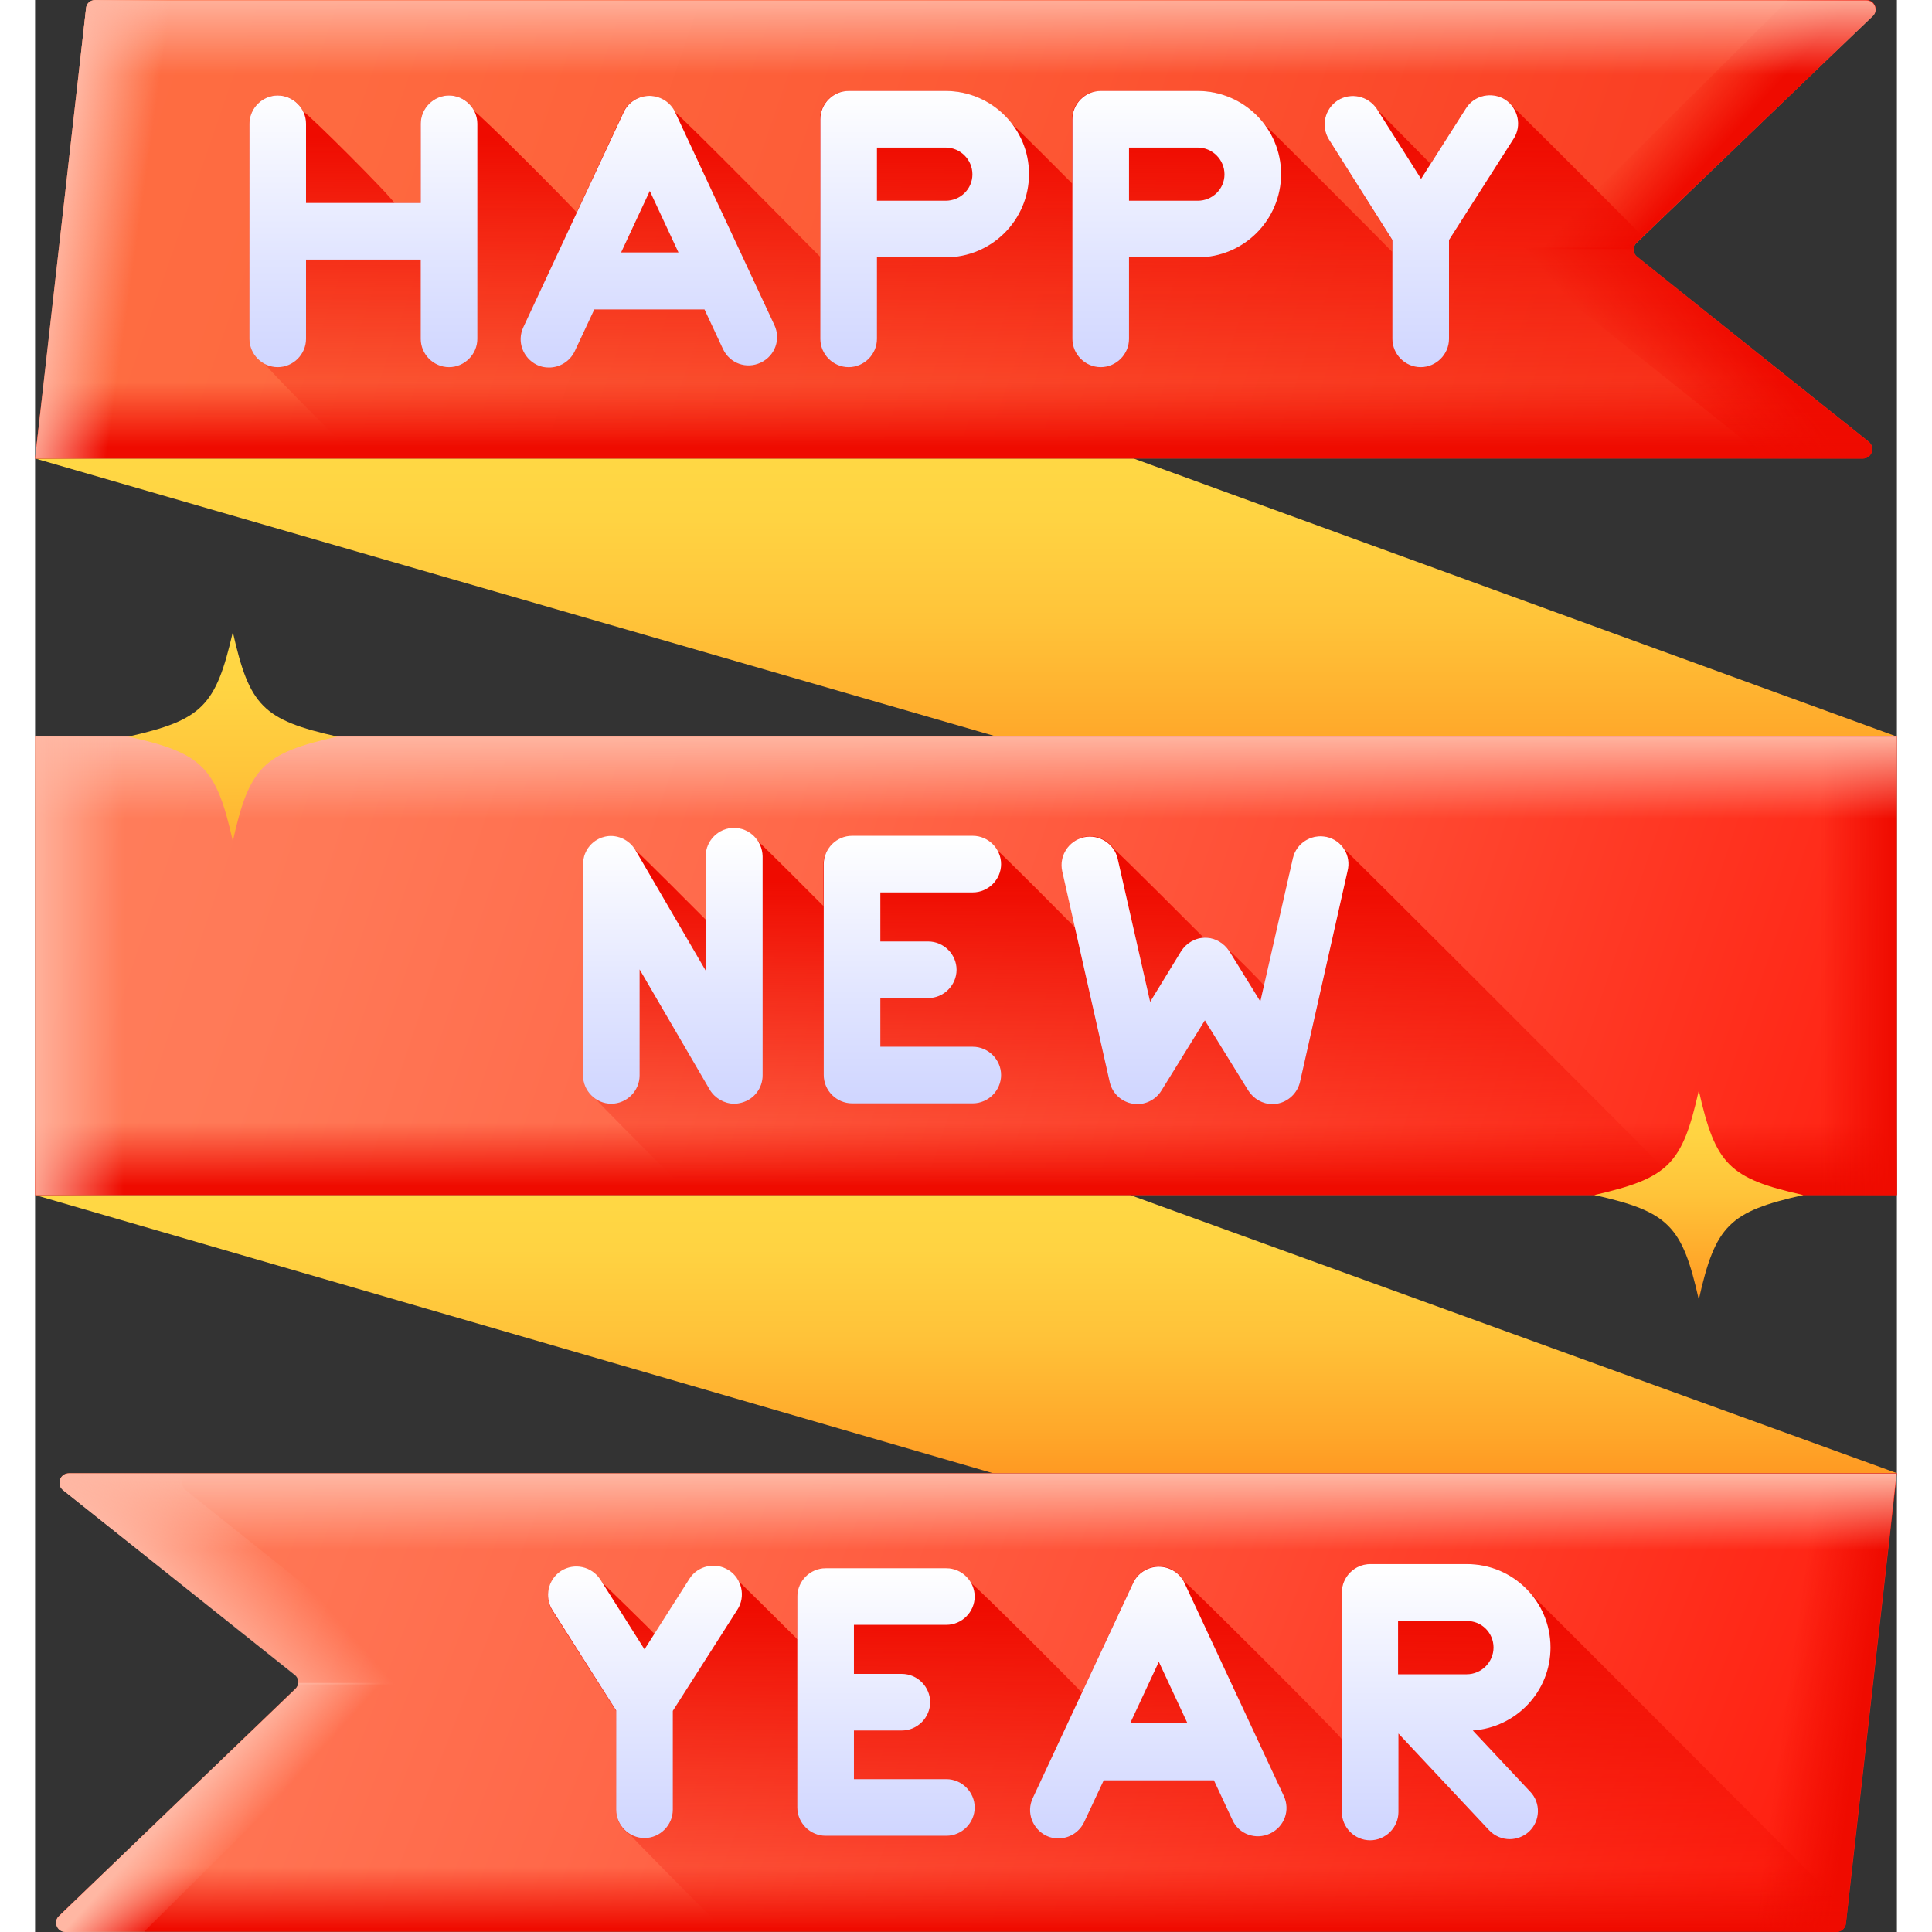 <svg enable-background="new 0 0 493.4 512" height="512" viewBox="0 0 493.4 512" width="512" xmlns="http://www.w3.org/2000/svg" xmlns:xlink="http://www.w3.org/1999/xlink"><rect x="0" y="0" width="493.4" height="512" fill="#333333" stroke="none"/><linearGradient id="a"><stop offset="0" stop-color="#ffd945"/><stop offset=".214" stop-color="#ffd342"/><stop offset=".495" stop-color="#ffc339"/><stop offset=".812" stop-color="#ffa82a"/><stop offset="1" stop-color="#ff941f"/></linearGradient><linearGradient id="b" gradientUnits="userSpaceOnUse" x1="246.679" x2="246.679" xlink:href="#a" y1="117.128" y2="213.675"/><linearGradient id="c" gradientUnits="userSpaceOnUse" x1="246.679" x2="246.679" xlink:href="#a" y1="313.754" y2="394.532"/><linearGradient id="d" gradientUnits="userSpaceOnUse" x1="-24.158" x2="522.263" y1="-31.418" y2="157.17"><stop offset="0" stop-color="#ff7044"/><stop offset=".206" stop-color="#fe6a40"/><stop offset=".485" stop-color="#fd5935"/><stop offset=".803" stop-color="#fa3d22"/><stop offset=".996" stop-color="#f82814"/></linearGradient><linearGradient id="e"><stop offset=".122" stop-color="#ef0b00"/><stop offset=".816" stop-color="#ef0b00" stop-opacity="0"/></linearGradient><linearGradient id="f" gradientUnits="userSpaceOnUse" x1="243.426" x2="243.426" xlink:href="#e" y1="121.481" y2="96.769"/><linearGradient id="g" gradientUnits="userSpaceOnUse" x1="449.86" x2="431.538" xlink:href="#e" y1="39.959" y2="23.427"/><linearGradient id="h" gradientUnits="userSpaceOnUse" x1="452.209" x2="421.613" xlink:href="#e" y1="81.323" y2="108.149"/><linearGradient id="i"><stop offset="0" stop-color="#ffb7a3"/><stop offset=".926" stop-color="#ffb7a3" stop-opacity="0"/></linearGradient><linearGradient id="j" gradientUnits="userSpaceOnUse" x1="249.591" x2="249.591" xlink:href="#i" y1="-2.049" y2="21.586"/><linearGradient id="k"><stop offset="0" stop-color="#ffb7a3"/><stop offset=".75" stop-color="#ffb7a3" stop-opacity="0"/></linearGradient><linearGradient id="l" gradientUnits="userSpaceOnUse" x1="5.775" x2="34.486" xlink:href="#k" y1="58.738" y2="62.798"/><linearGradient id="m"><stop offset="0" stop-color="#ff7f5c"/><stop offset=".153" stop-color="#ff7957"/><stop offset=".36" stop-color="#ff6849"/><stop offset=".597" stop-color="#ff4b33"/><stop offset=".855" stop-color="#ff2414"/><stop offset=".996" stop-color="#ff0c00"/></linearGradient><linearGradient id="n" gradientUnits="userSpaceOnUse" x1="-28.613" x2="517.194" xlink:href="#m" y1="342.473" y2="555"/><linearGradient id="o" gradientTransform="matrix(-1 0 0 -1 -5165.997 -620.596)" gradientUnits="userSpaceOnUse" x1="-5409.76" x2="-5409.76" xlink:href="#e" y1="-1134.646" y2="-1111.011"/><linearGradient id="p" gradientTransform="matrix(-1 0 0 -1 -5165.997 -620.596)" gradientUnits="userSpaceOnUse" x1="-5653.576" x2="-5624.865" xlink:href="#e" y1="-1073.858" y2="-1069.798"/><linearGradient id="q" gradientTransform="matrix(-1 0 0 -1 -5165.997 -620.596)" gradientUnits="userSpaceOnUse" x1="-5415.925" x2="-5415.925" y1="-1011.116" y2="-1035.828"><stop offset="0" stop-color="#ffb7a3"/><stop offset=".819" stop-color="#ffb7a3" stop-opacity="0"/></linearGradient><linearGradient id="r" gradientTransform="matrix(-1 0 0 -1 -5165.997 -620.596)" gradientUnits="userSpaceOnUse" x1="-5209.492" x2="-5227.813" xlink:href="#k" y1="-1092.638" y2="-1109.169"/><linearGradient id="s" gradientTransform="matrix(-1 0 0 -1 -5165.997 -620.596)" gradientUnits="userSpaceOnUse" x1="-5207.143" x2="-5237.739" xlink:href="#k" y1="-1051.273" y2="-1024.447"/><linearGradient id="t" gradientUnits="userSpaceOnUse" x1="-1.171" x2="552.107" xlink:href="#m" y1="172.725" y2="358.49"/><linearGradient id="u" gradientTransform="matrix(1 0 0 -1 0 -9412.857)" gradientUnits="userSpaceOnUse" x1="246.676" x2="246.676" xlink:href="#e" y1="-9730.178" y2="-9705.962"/><linearGradient id="v" gradientTransform="matrix(-1 0 0 1 -11916.984 0)" gradientUnits="userSpaceOnUse" x1="-12413.449" x2="-12384.732" xlink:href="#e" y1="255.941" y2="255.941"/><linearGradient id="w" gradientUnits="userSpaceOnUse" x1="246.676" x2="246.676" xlink:href="#i" y1="194.561" y2="218.777"/><linearGradient id="x" gradientUnits="userSpaceOnUse" x1="-3.113" x2="25.604" xlink:href="#i" y1="255.941" y2="255.941"/><linearGradient id="y"><stop offset=".122" stop-color="#ef0b00"/><stop offset="1" stop-color="#ef0b00" stop-opacity="0"/></linearGradient><linearGradient id="z" gradientUnits="userSpaceOnUse" x1="308.135" x2="308.135" xlink:href="#y" y1="413.156" y2="514.785"/><linearGradient id="A"><stop offset="0" stop-color="#fff"/><stop offset=".489" stop-color="#e0e4ff"/><stop offset="1" stop-color="#c4cbff"/></linearGradient><linearGradient id="B" gradientUnits="userSpaceOnUse" x1="268.771" x2="268.771" xlink:href="#A" y1="415.199" y2="505.599"/><linearGradient id="C" gradientUnits="userSpaceOnUse" x1="291.979" x2="291.979" xlink:href="#y" y1="222.178" y2="314.207"/><linearGradient id="D" gradientUnits="userSpaceOnUse" x1="246.678" x2="246.678" xlink:href="#A" y1="221.667" y2="310.586"/><linearGradient id="E" gradientUnits="userSpaceOnUse" x1="271.823" x2="271.823" xlink:href="#y" y1="24.561" y2="119.627"/><linearGradient id="F" gradientUnits="userSpaceOnUse" x1="224.898" x2="224.898" xlink:href="#A" y1="23.88" y2="117.712"/><linearGradient id="G" gradientUnits="userSpaceOnUse" x1="52.394" x2="52.394" xlink:href="#a" y1="167.795" y2="246.248"/><linearGradient id="H" gradientUnits="userSpaceOnUse" x1="440.961" x2="440.961" xlink:href="#a" y1="289.597" y2="344.794"/><path d="m291.1 121.5h-291.1l254.8 73.7h238.6z" fill="url(#b)"/><path d="m253.8 390.4h239.6l-203.2-73.7h-290.2z" fill="url(#c)"/><path d="m484.4 121.5h-484.4l13.5-119.3c.1-1.3 1.2-2.2 2.4-2.2h469.4c2.2 0 3.3 2.7 1.7 4.2l-62.6 60.2c-1.1 1-1 2.8.2 3.7l61.4 49c1.7 1.5.7 4.4-1.6 4.4z" fill="url(#d)"/><path d="m485.9 117.1-20.3-16.2h-463.3l-2.3 20.6h484.4c2.3 0 3.3-2.9 1.5-4.4z" fill="url(#f)"/><path d="m423.6 66c0-.6.3-1.2.7-1.6l62.7-60.2c1.6-1.5.5-4.2-1.7-4.2h-20.9c-.1.3-.3.5-.5.7l-65.8 65.3z" fill="url(#g)"/><path d="m485.9 117.1-61.4-49c-.8-.6-1.1-1.6-.8-2.5h-32.5c-.2.9.1 1.9.8 2.5l61.4 49c1.8 1.5.8 4.4-1.5 4.4h32.5c2.3 0 3.3-2.9 1.5-4.4z" fill="url(#h)"/><path d="m470 20.6 17-16.3c1.6-1.5.5-4.2-1.7-4.2h-469.4c-1.2 0-2.3.9-2.4 2.2l-2.1 18.4h458.6z" fill="url(#j)"/><path d="m15.9 0c-1.3 0-2.3.9-2.4 2.2l-13.5 119.3h23.9l13.5-119.3c.2-1.3 1.2-2.2 2.5-2.2z" fill="url(#l)"/><path d="m9 390.4h484.4l-13.5 119.3c-.1 1.2-1.2 2.2-2.4 2.2h-469.4c-2.2 0-3.3-2.7-1.7-4.2l62.6-60.2c1.1-1 1-2.8-.2-3.7l-61.4-49c-1.8-1.5-.8-4.4 1.6-4.4z" fill="url(#n)"/><path d="m23.4 491.4-17 16.3c-1.6 1.5-.5 4.2 1.7 4.2h469.4c1.2 0 2.3-.9 2.4-2.2l2.1-18.4h-458.6z" fill="url(#o)"/><path d="m477.4 512c1.3 0 2.3-.9 2.4-2.2l13.5-119.3h-23.9l-13.5 119.3c-.1 1.2-1.2 2.2-2.4 2.2z" fill="url(#p)"/><path d="m7.4 394.9 20.3 16.2h463.3l2.3-20.6h-484.3c-2.4 0-3.4 2.9-1.6 4.4z" fill="url(#q)"/><path d="m69.7 446c0 .6-.3 1.2-.7 1.6l-62.7 60.2c-1.6 1.5-.5 4.2 1.7 4.2h21c.1-.3.3-.5.5-.7l65.8-65.3z" fill="url(#r)"/><path d="m7.4 394.9 61.4 49c.8.6 1.1 1.6.8 2.5h32.5c.2-.9-.1-1.9-.8-2.5l-61.4-49c-1.8-1.5-.8-4.4 1.5-4.4h-32.4c-2.4 0-3.4 2.9-1.6 4.4z" fill="url(#s)"/><path d="m0 195.2h493.4v121.5h-493.4z" fill="url(#t)"/><path d="m0 293.8h493.4v22.9h-493.4z" fill="url(#u)"/><path d="m468.3 195.2h25v121.5h-25z" fill="url(#v)"/><path d="m0 195.2h493.4v22.9h-493.4z" fill="url(#w)"/><path d="m0 195.2h25v121.5h-25z" fill="url(#x)"/><path d="m396.5 422.5c-4.1-4.9-10.2-8-17-8h-25.7c-4.1 0-7.5 3.4-7.5 7.5v38.9s-.1 0-.1-.1c-.7-1.3-40.6-41.1-41.8-41.8-1.3-2.4-3.8-3.9-6.6-3.9-2.9 0-5.6 1.7-6.8 4.3l-13.6 29.2c-.6-.9-28-28.3-29.3-29-1.3-2.3-3.8-3.9-6.6-3.9h-32c-4.1 0-7.5 3.4-7.5 7.5v11.2c-.1 0-.2-.1-.2-.2-.1-.1-15.2-15.1-15.4-15.2-.6-1.1-1.5-2-2.6-2.7-3.5-2.2-8.1-1.2-10.4 2.3l-9.2 14.5c-.6-.8-14.4-14.2-14.4-14.2-2.2-3.5-6.9-4.5-10.4-2.3s-4.5 6.8-2.3 10.3l16.9 26.6v26.3c0 2.8 1.6 5.3 3.9 6.6.3.5 12 12.4 25.2 25.6h294.3c1.3 0 2.3-.9 2.4-2.2l.4-3.4c-19.8-20.1-82.8-83.1-83.7-83.9z" fill="url(#z)"/><path d="m304.6 419.5c-1.2-2.6-3.9-4.3-6.8-4.3s-5.6 1.7-6.8 4.3l-26.6 57c-1.8 3.8-.1 8.2 3.6 10 1 .5 2.1.7 3.2.7 2.8 0 5.5-1.6 6.8-4.3l5.2-11.1h29.2l4.9 10.5c1.7 3.8 6.2 5.4 10 3.6s5.4-6.2 3.6-10zm-14.4 37.2 7.6-16.3 7.6 16.3zm-104.1-30.1-17.1 26.8v26.2c0 4.1-3.4 7.5-7.5 7.5s-7.5-3.4-7.5-7.5v-26.3l-16.9-26.6c-2.2-3.5-1.2-8.1 2.3-10.4 3.5-2.2 8.1-1.2 10.4 2.3l11.7 18.5 11.9-18.7c2.2-3.5 6.9-4.5 10.4-2.3s4.6 7 2.3 10.5zm30.9 4.1v12.9h12.7c4.1 0 7.5 3.4 7.5 7.5s-3.4 7.5-7.5 7.5h-12.7v12.9h24.5c4.1 0 7.5 3.4 7.5 7.5s-3.4 7.5-7.5 7.5h-32c-4.1 0-7.5-3.4-7.5-7.5v-55.9c0-4.1 3.4-7.5 7.5-7.5h32c4.1 0 7.5 3.4 7.5 7.5s-3.4 7.5-7.5 7.5h-24.5zm164 27.9c11.5-.8 20.6-10.3 20.6-22 0-12.2-9.9-22.1-22.1-22.1h-25.7c-4.1 0-7.5 3.4-7.5 7.5v29.1 29.1c0 4.1 3.4 7.5 7.5 7.5s7.5-3.4 7.5-7.5v-20.8l24 25.6c1.5 1.6 3.5 2.4 5.5 2.4 1.8 0 3.7-.7 5.1-2 3-2.8 3.2-7.6.3-10.6zm5.5-22c0 3.9-3.2 7.1-7.1 7.1h-18.2v-14.1h18.2c3.9-.1 7.1 3.1 7.1 7z" fill="url(#B)"/><path d="m347 225.1c-1-1.6-2.7-2.8-4.7-3.3-4-.9-8.1 1.6-9 5.7l-7.6 33.6c-.1 0-.1-.1-.2-.1-.6-.9-8.1-8.4-9-9-1.4-2.1-3.8-3.5-6.3-3.5-.2 0-.3 0-.5 0-.3-.3-22.8-22.9-23.7-23.4-1.7-2.6-4.8-4-8-3.3-4 .9-6.6 4.9-5.7 9l3.4 15.1c-.2-.2-20.1-20.3-21-20.8-1.3-2.1-3.7-3.4-6.3-3.4h-32c-4.1 0-7.5 3.4-7.5 7.5v10.9c-.5-.5-16.5-16.6-17.4-17.2-1.3-2.1-3.7-3.4-6.3-3.4-4.1 0-7.5 3.4-7.5 7.5v16.7c-.2-.2-17.9-18-18.8-18.6-1.8-2.7-5.1-4-8.2-3.2-3.3.9-5.5 3.9-5.5 7.2v55.9c0 2.6 1.4 5 3.4 6.3.4.6 15.3 15.6 25.2 25.4h264.9c-28.7-28.9-91-91.2-91.7-91.6z" fill="url(#C)"/><path d="m224 236.6v12.9h12.7c4.1 0 7.5 3.4 7.5 7.5s-3.4 7.5-7.5 7.5h-12.7v12.9h24.5c4.1 0 7.5 3.4 7.5 7.5s-3.4 7.5-7.5 7.5h-32c-4.1 0-7.5-3.4-7.5-7.5v-55.9c0-4.1 3.4-7.5 7.5-7.5h32c4.1 0 7.5 3.4 7.5 7.5s-3.4 7.5-7.5 7.5h-24.5zm-38.8-17.2c-4.1 0-7.5 3.4-7.5 7.5v30.3l-18.6-31.9c-1.7-2.9-5.2-4.4-8.4-3.5-3.3.9-5.5 3.9-5.5 7.2v56c0 4.1 3.4 7.5 7.5 7.5s7.5-3.4 7.5-7.5v-28.1l18.6 31.9c1.4 2.3 3.9 3.7 6.5 3.7.6 0 1.3-.1 2-.3 3.3-.9 5.5-3.9 5.5-7.2v-58.1c-.1-4.1-3.4-7.5-7.6-7.5zm157.1 2.4c-4-.9-8.1 1.6-9 5.7l-8.6 37.9-8.2-13.3c-1.4-2.2-3.8-3.6-6.4-3.6s-5 1.4-6.4 3.6l-8.2 13.4-8.6-37.9c-.9-4-4.9-6.6-9-5.7-4 .9-6.6 4.9-5.7 9l12.6 55.9c.7 3 3.1 5.2 6.1 5.7s6-.9 7.6-3.5l11.5-18.6 11.5 18.6c1.4 2.2 3.8 3.6 6.4 3.6.4 0 .8 0 1.2-.1 3-.5 5.4-2.8 6.1-5.7l12.6-55.9c1.1-4.2-1.5-8.2-5.5-9.1z" fill="url(#D)"/><path d="m486.8 119.4v.1c0 .1 0 .2-.1.3 0 .1-.1.1-.1.2-.3.7-1 1.3-1.9 1.4-.1 0-.2 0-.3 0h-399c-9-8.8-23.9-23.8-24.4-24.9-2.5-1.2-4.2-3.8-4.2-6.7v-57c0-4.1 3.4-7.5 7.5-7.5 3 0 5.5 1.7 6.7 4.2 1.5.7 23.5 22.7 24.2 24.3h.1 6.9v-21c0-4.1 3.4-7.5 7.5-7.5 3 0 5.5 1.7 6.7 4.2 1.5.7 26.4 25.7 27.1 26.8l12.4-26.6c1.2-2.6 3.9-4.3 6.8-4.3s5.5 1.6 6.7 4.2c1.5.7 38.4 38.3 38.6 38.4v-36.4c0-4.1 3.4-7.5 7.5-7.5h25.7c7 0 13.2 3.2 17.2 8.3 1.3 1 15.6 15.4 16.4 16.2v-17c0-4.1 3.3-7.5 7.5-7.5h25.7c7 0 13.2 3.2 17.2 8.3 1.3 1 33.4 33.2 34.4 34.3v-3.1l-16.7-26.6c-2.2-3.5-1.2-8.1 2.3-10.4 3.5-2.2 8.1-1.2 10.3 2.3l14.3 14.5 9.4-14.7c2.2-3.5 6.9-4.5 10.4-2.3.7.4 19.8 19.5 36.5 36.3l-1.7 1.6c-1.1 1-1 2.8.2 3.7l33 26.4 28.4 22.7c.7.6 1 1.5.8 2.3z" fill="url(#E)"/><path d="m169.6 29.7c-1.2-2.6-3.9-4.3-6.8-4.3s-5.6 1.7-6.8 4.3l-26.6 57c-1.8 3.8-.1 8.2 3.6 10 1 .5 2.1.7 3.2.7 2.8 0 5.5-1.6 6.8-4.3l5.2-11.1h29.2l4.9 10.5c1.8 3.8 6.2 5.4 10 3.6s5.4-6.2 3.6-10zm-14.3 37.2 7.6-16.3 7.6 16.3zm86-42.8h-25.7c-4.1 0-7.5 3.4-7.5 7.5v29.1 29.1c0 4.1 3.4 7.5 7.5 7.5s7.5-3.4 7.5-7.5v-21.6h18.2c12.2 0 22.1-9.9 22.1-22.1 0-12.1-9.9-22-22.1-22zm0 29.1h-18.2v-14.1h18.2c3.9 0 7.1 3.2 7.1 7.1s-3.2 7-7.1 7zm66.8-29.1h-25.7c-4.1 0-7.5 3.4-7.5 7.5v29.1 29.1c0 4.1 3.4 7.5 7.5 7.5s7.5-3.4 7.5-7.5v-21.6h18.2c12.2 0 22.1-9.9 22.1-22.1 0-12.1-9.9-22-22.1-22zm0 29.1h-18.2v-14.1h18.2c3.9 0 7.1 3.2 7.1 7.1s-3.2 7-7.1 7zm83.7-16.4-17.1 26.8v26.2c0 4.1-3.4 7.5-7.5 7.5s-7.5-3.4-7.5-7.5v-26.2l-16.8-26.6c-2.2-3.5-1.2-8.1 2.3-10.4 3.5-2.2 8.1-1.2 10.4 2.3l11.7 18.5 11.9-18.7c2.2-3.5 6.9-4.5 10.4-2.3 3.4 2.3 4.5 6.9 2.2 10.4zm-274.6-4v57c0 4.1-3.4 7.5-7.5 7.5s-7.5-3.4-7.5-7.5v-21h-30.4v21c0 4.1-3.4 7.5-7.5 7.5s-7.5-3.4-7.5-7.5v-57c0-4.1 3.4-7.5 7.5-7.5s7.5 3.4 7.5 7.5v21h30.4v-21c0-4.1 3.4-7.5 7.5-7.5s7.5 3.4 7.5 7.5z" fill="url(#F)"/><path d="m24.7 195.2c19.7 4.4 23.3 8.1 27.7 27.7 4.4-19.7 8.1-23.3 27.7-27.7-19.7-4.4-23.3-8.1-27.7-27.7-4.5 19.6-8.1 23.3-27.7 27.7z" fill="url(#G)"/><path d="m413.2 316.7c19.7 4.4 23.3 8.1 27.7 27.7 4.4-19.7 8.1-23.3 27.7-27.7-19.7-4.4-23.3-8.1-27.7-27.7-4.4 19.6-8 23.2-27.7 27.7z" fill="url(#H)"/></svg>